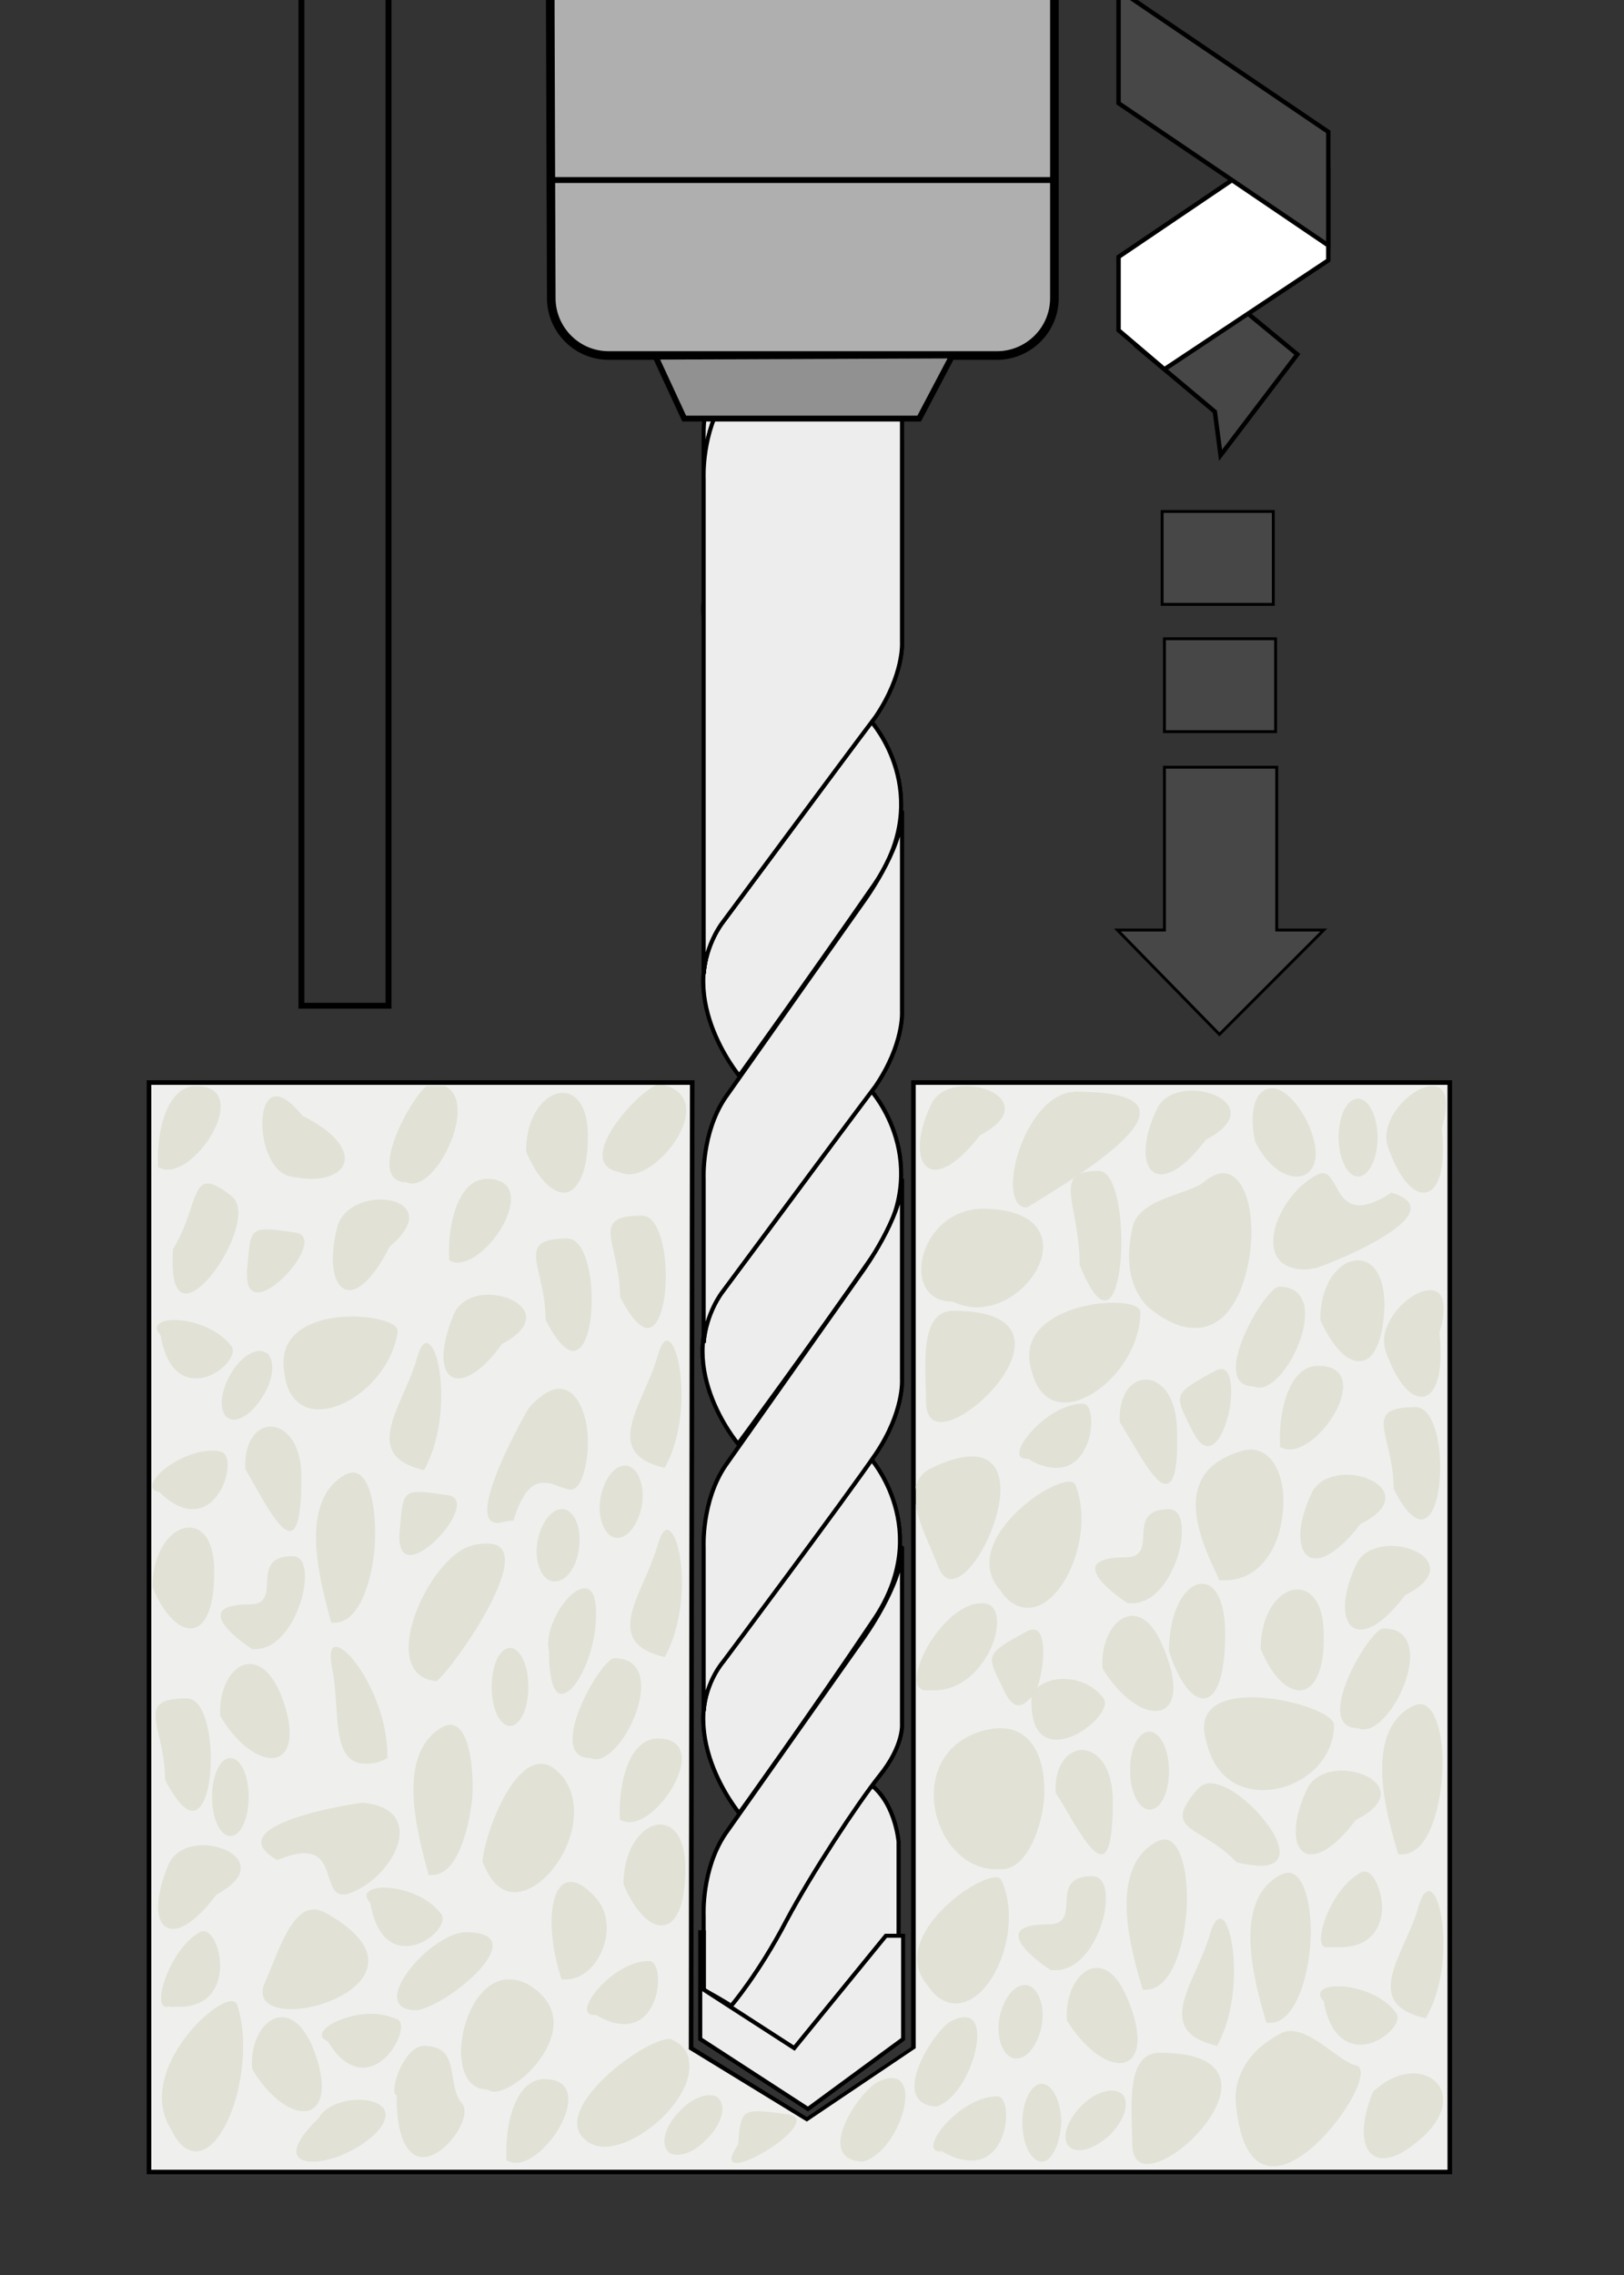 <?xml version="1.0" encoding="utf-8"?>
<!-- Generator: Adobe Illustrator 26.0.3, SVG Export Plug-In . SVG Version: 6.00 Build 0)  -->
<svg version="1.1" id="Layer_1" xmlns="http://www.w3.org/2000/svg" xmlns:xlink="http://www.w3.org/1999/xlink" x="0px" y="0px"
	 viewBox="0 0 141.7 198.4" style="enable-background:new 0 0 141.7 198.4;" xml:space="preserve">
<rect x="0" y="0" width="141.7" height="198.4" fill="#333333" stroke="none"/>
<style type="text/css">
	.st0{fill:none;stroke:#000000;stroke-width:0.512;stroke-miterlimit:10;}
	.st1{fill:#474747;stroke:#000000;stroke-width:0.25;stroke-miterlimit:10;}
	.st2{fill:none;stroke:#000000;stroke-width:0.384;stroke-miterlimit:10;}
	.st3{fill:#FFFFFF;}
	.st4{fill:#EDEDED;stroke:#000000;stroke-width:0.35;}
	.st5{fill:none;stroke:#000000;stroke-width:0.256;}
	.st6{fill:#AFAFAF;stroke:#000000;stroke-width:0.75;stroke-miterlimit:10;}
	.st7{fill:#919191;}
	.st8{fill:#EFF0ED;}
	.st9{fill:#E1E1D6;}
	.st10{fill:#D4D3C0;}
	.st11{fill:none;}
</style>
<g>
	<g>
		<rect x="26.3" y="-6.4" class="st0" width="7.6" height="94.1"/>
		<polygon class="st1" points="111.4,81.1 111.4,66.9 101.6,66.9 101.6,81.1 97.5,81.1 106.4,90.2 115.5,81.1 		"/>
		<rect x="101.6" y="55.7" class="st1" width="9.7" height="8.1"/>
		<rect x="101.4" y="44.6" class="st1" width="9.7" height="8.1"/>
		<polyline class="st1" points="106.5,39.7 106,35.9 99.2,30.2 100.8,28.9 104.1,23.4 113.2,30.9 		"/>
		<polygon class="st2" points="106.5,39.7 106,35.9 99.2,30.2 100.8,28.9 104.1,23.4 113.2,30.9 		"/>
		<polyline class="st3" points="97.6,28.8 101.6,32.2 115.9,22.7 115.9,14.7 111.5,13 97.6,22.4 		"/>
		<polygon class="st2" points="97.6,28.8 101.6,32.2 115.9,22.7 115.9,14.7 111.5,13 97.6,22.4 		"/>
		<polyline class="st1" points="115.9,21.4 97.6,9 97.6,-0.9 115.9,11.5 		"/>
		<polygon class="st2" points="115.9,21.4 97.6,9 97.6,-0.9 115.9,11.5 		"/>
		<path class="st4" d="M78.4,169.6v-9c0,0-0.3-3.8-2.9-5.3L62.5,175l7.2,5.2"/>
		<path class="st4" d="M78.4,169.6v-9c0,0-0.3-3.8-2.9-5.3L62.5,175l7.2,5.2L78.4,169.6z"/>
		<path class="st4" d="M64.5,93.8c0,0-6-7.2-1.4-13.5C67.7,74.3,76,62.9,76,62.9s5.7,6.3,0.3,14.2C70.9,84.9,64.5,93.8,64.5,93.8"/>
		<path class="st4" d="M64.5,93.8c0,0-6-7.2-1.4-13.5C67.7,74.3,76,62.9,76,62.9s5.7,6.3,0.3,14.2C70.9,84.9,64.5,93.8,64.5,93.8z"
			/>
		<path class="st4" d="M61.4,84.9V70.5c0,0-0.2-4,1.9-7.1c2.6-3.7,12-17,12-17s3.4-4.7,3.4-7.8c0-1.8,0,17.3,0,17.3s0.2,2.8-2.3,6.5
			C73.6,66.2,63,80.5,63,80.5S61.6,82.3,61.4,84.9"/>
		<path class="st4" d="M61.4,84.9V70.5c0,0-0.2-4,1.9-7.1c2.6-3.7,12-17,12-17s3.4-4.7,3.4-7.8c0-1.8,0,17.3,0,17.3s0.2,2.8-2.3,6.5
			C73.6,66.2,63,80.5,63,80.5S61.6,82.3,61.4,84.9z"/>
		<path class="st3" d="M64.4,29.2c0,0-6-7.1-1.3-13.4C67.7,9.7,76-1.7,76-1.7s5.7,6.3,0.3,14.2C70.9,20.4,64.4,29.2,64.4,29.2"/>
		<path class="st5" d="M64.4,29.2c0,0-6-7.1-1.3-13.4C67.7,9.7,76-1.7,76-1.7s5.7,6.3,0.3,14.2C70.9,20.4,64.4,29.2,64.4,29.2z"/>
		<path class="st4" d="M64.5,61.4c0,0-6-7.2-1.4-13.5C67.7,41.8,76,30.4,76,30.4s5.7,6.3,0.3,14.2C70.9,52.4,64.5,61.4,64.5,61.4"/>
		<path class="st4" d="M64.5,61.4c0,0-6-7.2-1.4-13.5C67.7,41.8,76,30.4,76,30.4s5.7,6.3,0.3,14.2C70.9,52.4,64.5,61.4,64.5,61.4z"
			/>
		<path class="st4" d="M61.4,52.4V38.1c0,0-0.2-4,1.9-7.1c2.6-3.7,12-17,12-17s3.4-4.6,3.4-7.8c0-1.8,0,17.3,0,17.3s0.2,2.8-2.3,6.5
			C73.6,33.7,63,48.1,63,48.1S61.6,49.9,61.4,52.4"/>
		<path class="st4" d="M61.4,52.4V38.1c0,0-0.2-4,1.9-7.1c2.6-3.7,12-17,12-17s3.4-4.6,3.4-7.8c0-1.8,0,17.3,0,17.3s0.2,2.8-2.3,6.5
			C73.6,33.7,63,48.1,63,48.1S61.6,49.9,61.4,52.4z"/>
		<path class="st4" d="M64.4,125.9c0,0-6-7.1-1.3-13.4C67.7,106.5,76,95.1,76,95.1s5.7,6.3,0.3,14.2
			C70.9,117.1,64.4,125.9,64.4,125.9"/>
		<path class="st4" d="M64.4,125.9c0,0-6-7.1-1.3-13.4C67.7,106.5,76,95.1,76,95.1s5.7,6.3,0.3,14.2
			C70.9,117.1,64.4,125.9,64.4,125.9z"/>
		<path class="st4" d="M61.4,117.1v-14.3c0,0-0.2-4,1.9-7.1c2.6-3.7,12-17,12-17s3.4-4.6,3.4-7.8c0-1.8,0,17.3,0,17.3
			s0.2,2.8-2.3,6.5C73.6,98.4,63,112.7,63,112.7S61.6,114.5,61.4,117.1"/>
		<path class="st4" d="M61.4,117.1v-14.3c0,0-0.2-4,1.9-7.1c2.6-3.7,12-17,12-17s3.4-4.6,3.4-7.8c0-1.8,0,17.3,0,17.3
			s0.2,2.8-2.3,6.5C73.6,98.4,63,112.7,63,112.7S61.6,114.5,61.4,117.1z"/>
		<path class="st4" d="M64.5,158.1c0,0-6-7.2-1.4-13.5c4.5-6.1,12.8-17.5,12.8-17.5s5.7,6.3,0.3,14.2
			C70.9,149.2,64.5,158.1,64.5,158.1"/>
		<path class="st4" d="M64.5,158.1c0,0-6-7.2-1.4-13.5c4.5-6.1,12.8-17.5,12.8-17.5s5.7,6.3,0.3,14.2
			C70.9,149.2,64.5,158.1,64.5,158.1z"/>
		<path class="st4" d="M61.4,149.2v-14.3c0,0-0.2-4,1.9-7.1c2.6-3.7,12-17,12-17s3.4-4.7,3.4-7.8c0-1.8,0,17.3,0,17.3
			s0.2,2.8-2.3,6.5c-2.6,3.8-13.3,18.1-13.3,18.1S61.6,146.6,61.4,149.2"/>
		<path class="st4" d="M61.4,149.2v-14.3c0,0-0.2-4,1.9-7.1c2.6-3.7,12-17,12-17s3.4-4.7,3.4-7.8c0-1.8,0,17.3,0,17.3
			s0.2,2.8-2.3,6.5c-2.6,3.8-13.3,18.1-13.3,18.1S61.6,146.6,61.4,149.2z"/>
		<path class="st4" d="M61.4,173.5v-6.5c0,0-0.2-4,1.9-7.1c2.6-3.7,12-17,12-17s3.4-4.7,3.4-7.8c0-1.8,0,15.2,0,15.2s0.2,1.9-2,4.6
			c-1.9,2.4-5.8,8.3-8.1,12.6c-2.4,4.6-4.8,7.4-4.8,7.4S63.2,174.5,61.4,173.5"/>
		<path class="st4" d="M61.4,173.5v-6.5c0,0-0.2-4,1.9-7.1c2.6-3.7,12-17,12-17s3.4-4.7,3.4-7.8c0-1.8,0,15.2,0,15.2s0.2,1.9-2,4.6
			c-1.9,2.4-5.8,8.3-8.1,12.6c-2.4,4.6-4.8,7.4-4.8,7.4S63.2,174.5,61.4,173.5z"/>
		<polyline class="st4" points="78.8,168.8 77.3,168.8 69.3,178.6 61.4,173.5 61.4,168.5 61.1,168.5 61.1,177.8 70.5,183.9 
			78.8,177.8 		"/>
		<polygon class="st4" points="78.8,168.8 77.3,168.8 69.3,178.6 61.4,173.5 61.4,168.5 61.1,168.5 61.1,177.8 70.5,183.9 
			78.8,177.8 		"/>
		<path class="st4" d="M61.4,84.9V41.7c0,0-0.2-4,1.9-7.1c2.6-3.7,12-17,12-17s3.4-4.7,3.4-7.8c0-1.8,0,46.2,0,46.2s0.2,2.8-2.3,6.5
			C73.6,66.2,63,80.5,63,80.5S61.6,82.3,61.4,84.9"/>
		<path class="st4" d="M61.4,84.9V41.7c0,0-0.2-4,1.9-7.1c2.6-3.7,12-17,12-17s3.4-4.7,3.4-7.8c0-1.8,0,46.2,0,46.2s0.2,2.8-2.3,6.5
			C73.6,66.2,63,80.5,63,80.5S61.6,82.3,61.4,84.9z"/>
		<path class="st3" d="M92,26c0,2.8-2.3,5-5,5H53.1c-2.8,0-5-2.3-5-5c0,0-0.1-26.5-0.1-32H92C92-4.6,92,26,92,26"/>
		<path class="st6" d="M92,26c0,2.8-2.3,5-5,5H53.1c-2.8,0-5-2.3-5-5c0,0-0.1-26.5-0.1-32H92C92-4.6,92,26,92,26z"/>
		<line class="st3" x1="48" y1="15.7" x2="91.9" y2="15.7"/>
		<line class="st0" x1="48" y1="15.7" x2="91.9" y2="15.7"/>
		<polyline class="st7" points="57.2,31.1 59.7,36.5 80.2,36.5 83.1,31 		"/>
		<polygon class="st0" points="57.2,31.1 59.7,36.5 80.2,36.5 83.1,31 		"/>
	</g>
	<g>
		<polyline class="st8" points="60.4,94.4 60.3,178.5 70.4,184.8 79.7,178.6 79.7,94.4 126.5,94.4 126.5,189.4 13,189.4 13,94.4 
			60.4,94.4 		"/>
		<polyline points="60.4,94.4 60.2,94.4 60.1,178.7 70.4,185 79.9,178.6 79.9,94.6 126.3,94.6 126.3,189.2 13.2,189.2 13.2,94.6 
			60.4,94.6 60.4,94.4 60.2,94.4 60.4,94.4 60.4,94.2 12.8,94.2 12.8,189.6 126.7,189.6 126.7,94.2 79.5,94.2 79.5,178.5 
			70.4,184.6 60.5,178.5 60.6,94.2 60.4,94.2 60.4,94.4 		"/>
		<path class="st9" d="M44.5,150.5c-0.9,0-1.6-1.5-1.6-3.4c0-1.9,0.7-3.4,1.6-3.4c0.9,0,1.6,1.5,1.6,3.4
			C46.1,149,45.4,150.5,44.5,150.5"/>
		<path class="st9" d="M36.4,175.3c-4.7,0,1.2-6.8,4.2-6.8C46.7,168.4,39.5,174.7,36.4,175.3"/>
		<path class="st9" d="M43.4,132.8c-3,0,2.6-9.9,2.8-10.1c1-1.1,1.9-1.6,2.6-1.6c2.3,0,3.2,4.8,1.9,8c-0.3,0.6-0.6,0.8-0.9,0.8
			c-0.3,0-0.7-0.2-1.1-0.3c-0.4-0.2-0.8-0.3-1.3-0.3c-0.9,0-1.8,0.7-2.6,3.3C44.2,132.6,43.8,132.8,43.4,132.8"/>
		<path class="st9" d="M39.9,110.1c-0.3,0-0.5-0.1-0.7-0.2c-0.2-2.9,0.7-7.1,3.3-7.1C47.2,102.8,42.9,110.1,39.9,110.1"/>
		<path class="st9" d="M43.1,182.4c-0.2,0-0.4-0.1-0.6-0.2c-4,0-2.3-9.6,1.9-9.6c0.5,0,1,0.1,1.6,0.4
			C51.6,176.2,45.5,182.4,43.1,182.4"/>
		<path class="st9" d="M104.3,115.8c-1.2,0-2.5-0.5-4.1-1.8c-0.5-0.5-2.4-2.4-1.4-6.9c0.5-2.6,4.8-2.9,6.2-4
			c0.6-0.5,1.2-0.8,1.7-0.8c1.9,0,2.8,3.3,2.4,6.7C108.7,112.4,107.2,115.8,104.3,115.8"/>
		<path class="st9" d="M81.5,147.4c-0.2,0-0.4,0-0.7,0c-2.5,0,1.2-7.6,4.9-7.6C88.6,139.7,86.4,147.4,81.5,147.4"/>
		<path class="st9" d="M87.4,163c-0.1,0-0.2,0-0.3,0c-0.1,0-0.1,0-0.2,0c-5.4,0-8.1-9.5-1.7-11.9c0.8-0.3,1.5-0.4,2.1-0.4
			c3,0,4,3.1,3.8,6.2C90.8,159.9,89.4,163,87.4,163"/>
		<path class="st9" d="M89.7,140.2c-0.8,0-1.7-0.4-2.4-1.5c-3.6-4,3.8-9.5,6-9.5c0.3,0,0.4,0.1,0.5,0.2
			C95.6,133.7,92.8,140.2,89.7,140.2"/>
		<path class="st9" d="M27.8,122.9c-1.5,0-2.8-1-3-3.3c-0.6-3.6,2.9-4.8,5.9-4.8c2.2,0,4.1,0.6,4,1.3
			C34.2,119.8,30.6,122.9,27.8,122.9"/>
		<path class="st9" d="M88.9,148.7c-0.5,0-0.9-0.4-1.4-1.5c-1.4-2.9-1.7-2.9,2.2-5c0.2-0.1,0.3-0.1,0.5-0.1c0.8,0,1,1.7,0.7,3.4
			c-0.1,0.8-0.3,1.5-0.6,2.1c0,0.1-0.1,0.2-0.1,0.2C89.7,148.3,89.3,148.7,88.9,148.7"/>
		<path class="st9" d="M22.5,112.7c-0.7,0-1.1-0.6-0.9-2.4c0.2-2.3,0.2-3.1,1.6-3.1c0.6,0,1.4,0.1,2.7,0.3
			C28.1,108,24.3,112.7,22.5,112.7"/>
		<path class="st9" d="M92.1,171.8c-0.1,0-0.2,0-0.4,0c-0.5-0.3-6-4-0.2-4c3.1,0-0.2-4.2,3.8-4.2C97.9,163.6,96,171.8,92.1,171.8"/>
		<path class="st9" d="M75.3,188.5c-4.4-0.2-0.3-6.1,1.2-6.9c0.5-0.3,1-0.4,1.3-0.4C80.4,181.2,78.4,187.6,75.3,188.5"/>
		<path class="st9" d="M81.7,183.7c-4.3-0.3-0.2-6.6,1.2-7.4c0.5-0.3,0.9-0.4,1.3-0.4C86.6,175.9,84.6,182.8,81.7,183.7"/>
		<path class="st9" d="M50,117.8c-0.6,0-1.4-0.8-2.4-2.7c0-4.7-2.8-7.1,1.9-7.1C52.2,108,52.3,117.8,50,117.8"/>
		<path class="st9" d="M89.6,105.3c-2.9,0-0.3-10.1,4.3-10.1C106.2,95.2,95,102,89.6,105.3"/>
		<path class="st9" d="M38.1,146.6c-5.4-0.5-0.7-10.8,3-11.8c0.6-0.2,1.1-0.2,1.4-0.2C47.3,134.5,39.6,145.4,38.1,146.6"/>
		<path class="st9" d="M49.2,104c-1,0-2.3-1.2-3.3-3.6c0-3.2,1.7-5.1,3.2-5.1c1.2,0,2.2,1.2,2.2,3.8C51.3,102.4,50.3,104,49.2,104"
			/>
		<path class="st9" d="M36,103.2c-0.2,0-0.3,0-0.5-0.1c-3.6,0,0.1-7,1.7-8.4h1.6C41.7,96,38.4,103.2,36,103.2"/>
		<path d="M38.8,94.6h-1.6c0.2-0.2,0.3-0.2,0.4-0.2C38.1,94.4,38.5,94.5,38.8,94.6"/>
		<path class="st9" d="M37,128.2c-5.6-1.3-1.9-5.5-0.7-9.5c0.3-1.1,0.6-1.6,0.9-1.6C38.5,117.2,39.4,123.9,37,128.2"/>
		<path class="st9" d="M37.7,163.5c-0.1,0-0.2,0-0.3,0c-0.9-3.4-3-10.5,1.2-12.9c0.2-0.1,0.5-0.2,0.7-0.2c1.5,0,2.1,3.3,1.9,6.5
			C40.8,160.2,39.7,163.5,37.7,163.5"/>
		<path class="st9" d="M100,173.5c-0.1,0-0.2,0-0.3,0c-1-3.4-3.1-10.5,1.2-12.9c0.2-0.1,0.5-0.2,0.7-0.2c1.5,0,2.2,3.3,1.9,6.6
			C103.2,170.3,102,173.5,100,173.5"/>
		<path class="st9" d="M44.9,165c-1.1,0-2.1-0.8-2.8-2.7c0.2-2.4,2.5-8.5,5.1-8.5c0.6,0,1.1,0.3,1.7,0.9
			C52.1,158.3,48.2,165,44.9,165"/>
		<path class="st9" d="M97.7,179.9c-1.3,0-3.1-1.3-4.6-3.7c-0.2-2.5,1.1-4.6,2.6-4.6c0.9,0,1.8,0.7,2.6,2.5
			C100,178,99.2,179.9,97.7,179.9"/>
		<path class="st9" d="M96.1,161.7c-1,0-2.5-3-4-5.4c-0.1-2.4,1.1-3.7,2.3-3.7c1.3,0,2.7,1.4,2.7,4.5
			C97.1,160.4,96.7,161.7,96.1,161.7"/>
		<path class="st9" d="M92.2,128c-0.7,0-1.6-0.2-2.5-0.8c-0.1,0-0.1,0-0.2,0c-2,0,1.7-4.8,5-4.8C95.8,122.4,95.5,128,92.2,128"/>
		<path class="st9" d="M84.8,188.4c-0.7,0-1.6-0.2-2.6-0.8c-0.1,0-0.1,0-0.2,0c-2,0,1.7-4.8,5-4.8C88.4,182.8,88.1,188.4,84.8,188.4
			"/>
		<path class="st9" d="M54.5,176.5c-0.7,0-1.5-0.2-2.5-0.8c-0.1,0-0.1,0-0.2,0c-2,0,1.6-4.7,4.8-4.7C58,170.9,57.8,176.5,54.5,176.5
			"/>
		<path class="st9" d="M113.1,102.6c-1.1,0-2.6-1-3.6-3.1c-0.6-3,0.2-4.6,1.5-4.6c0.9,0,2.1,1,3.1,3
			C115.5,101,114.6,102.6,113.1,102.6"/>
		<path class="st9" d="M36.9,188.1c-1.2,0-2.3-1.4-2.3-5.4c-0.7-0.2,0.6-4.3,2.4-4.3c3.3,0,1.9,3.4,3.3,5
			C41.3,184.5,38.9,188.1,36.9,188.1"/>
		<path class="st9" d="M49,147.7c-0.6,0-1.1-1-1.1-3.7c-0.5-2.1,1.7-5.5,3.1-5.5c0.6,0,1,0.6,1,2.1C52.1,143.9,50.3,147.7,49,147.7"
			/>
		<path class="st9" d="M82.1,124c-0.7,0-1.2-0.4-1.3-1.5c0-3.2-0.7-8.2,2.4-8.2C94.1,114.3,85.5,124,82.1,124"/>
		<path class="st9" d="M16.8,131.6c-0.8,0-1.8-0.4-2.9-1.5c-2.1-0.3,1.5-3.6,4.6-3.6c0.3,0,0.6,0,0.8,0.1
			C20.6,126.9,19.6,131.6,16.8,131.6"/>
		<path class="st9" d="M100.1,188.7c-0.7,0-1.2-0.4-1.3-1.5c0-3.2-0.7-8.2,2.4-8.2C112.1,179,103.6,188.7,100.1,188.7"/>
		<path class="st9" d="M81.6,102c-1.5,0-1.9-2.4-0.4-5.6c0.5-1.2,1.8-1.7,3.1-1.7c2.7,0,5.4,2.1,1.2,4.3
			C83.9,101.1,82.5,102,81.6,102"/>
		<path class="st9" d="M40,120.2c-1.5,0-1.8-2.3-0.4-5.6c0.5-1.2,1.8-1.7,3-1.7c2.6,0,5.3,2.1,1.2,4.3
			C42.3,119.3,40.9,120.2,40,120.2"/>
		<path class="st9" d="M20.4,123.8c-0.2,0-0.4-0.1-0.6-0.2c-0.7-0.6-0.6-2.3,0.4-3.9c0.7-1.2,1.7-1.9,2.5-1.9c0.2,0,0.4,0.1,0.6,0.2
			c0.7,0.6,0.6,2.3-0.4,3.8C22.1,123.1,21.1,123.8,20.4,123.8"/>
		<path class="st9" d="M118.5,102.6c-0.9,0-1.7-1.5-1.7-3.4c0-1.9,0.7-3.4,1.7-3.4c0.9,0,1.7,1.5,1.7,3.4
			C120.2,101.1,119.4,102.6,118.5,102.6"/>
		<path class="st9" d="M49.4,172.6c-0.1,0-0.3,0-0.4,0c-1.4-4.2-1.1-8.5,0.8-8.5c0.6,0,1.3,0.4,2.2,1.4
			C54.2,168,52.2,172.6,49.4,172.6"/>
		<path class="st9" d="M106.2,178.4c-5.7-1.3-1.9-5.5-0.7-9.5c0.3-1.1,0.6-1.6,1-1.6C107.6,167.4,108.6,174,106.2,178.4"/>
		<path class="st9" d="M101.3,102.4c-1.5,0-1.9-2.4-0.4-5.6c0.5-1.2,1.8-1.7,3.1-1.7c2.7,0,5.4,2.1,1.2,4.3
			C103.6,101.5,102.3,102.4,101.3,102.4"/>
		<path class="st9" d="M110,162.7c-0.5,0-1.2-0.1-2.1-0.3c-3.1-3.3-6.7-2.6-3.4-6.4c0.3-0.3,0.6-0.5,1.1-0.5c1.5,0,3.7,1.8,5,3.6
			C111.9,160.8,112.3,162.7,110,162.7"/>
		<path class="st9" d="M30.5,112.5c-1.3,0-1.9-2.2-1.1-5.4c0.4-1.7,2.2-2.5,3.8-2.5c2.2,0,3.9,1.5,0.8,4.1
			C32.7,111.3,31.4,112.5,30.5,112.5"/>
		<path class="st9" d="M124.2,104c-1,0-2.2-1.4-3.1-4c-0.8-2.4,2.1-5.3,3.9-5.3c1,0,1.6,1,0.8,3.7C126.2,102.2,125.4,104,124.2,104"
			/>
		<path class="st9" d="M122.3,161.7c-0.1,0-0.2,0-0.3,0c-1-3.4-3.1-10.6,1.2-12.9c0.2-0.1,0.5-0.2,0.7-0.2c1.5,0,2.2,3.3,1.9,6.6
			C125.5,158.5,124.4,161.7,122.3,161.7"/>
		<path class="st9" d="M26.5,184.1c-1.3,0-3.1-1.3-4.5-3.7c-0.2-2.5,1.1-4.5,2.6-4.5c0.9,0,1.8,0.7,2.6,2.4
			C28.8,182.2,28,184.1,26.5,184.1"/>
		<path class="st9" d="M16.2,112.8c-0.8,0-1.3-1.1-1.1-3.9c1.8-2.9,1.7-5.7,3-5.7c0.5,0,1.1,0.3,2.1,1.1
			C22.3,105.9,18.3,112.8,16.2,112.8"/>
		<path class="st9" d="M110.2,156.1c-2.2,0-4.2-1.2-4.9-4.1c-1-3,1.2-4,3.9-4c3.2,0,7.2,1.4,7.2,2.4
			C116.4,153.8,113.2,156.1,110.2,156.1"/>
		<path class="st9" d="M64.3,188.6c-0.6,0-0.7-0.4,0.1-1.6c0.2-2.2,0.2-2.9,1.7-2.9c0.6,0,1.5,0.1,2.8,0.3
			C71.3,184.9,65.9,188.6,64.3,188.6"/>
		<path class="st9" d="M35.8,135.6c-0.7,0-1.1-0.6-0.9-2.4c0.2-2.3,0.2-3.1,1.6-3.1c0.6,0,1.4,0.1,2.7,0.3
			C41.4,130.9,37.6,135.6,35.8,135.6"/>
		<path class="st9" d="M119,150.8c-0.2,0-0.3,0-0.5-0.1c-4.1,0,1-8.7,2.2-8.7C125.6,142,121.7,150.8,119,150.8"/>
		<path class="st9" d="M124.4,176c-5.7-1.3-1.9-5.5-0.7-9.5c0.3-1.1,0.6-1.6,1-1.6C125.9,165,126.9,171.7,124.4,176"/>
		<path class="st9" d="M58,128c-5.6-1.3-1.9-5.5-0.7-9.5c0.3-1.1,0.6-1.6,0.9-1.6C59.4,117,60.4,123.7,58,128"/>
		<path class="st9" d="M105.4,126.1c-0.5,0-0.9-0.4-1.5-1.6c-1.4-2.9-1.7-2.9,2.2-5c0.2-0.1,0.3-0.1,0.5-0.1c0.8,0,1,1.7,0.7,3.4
			C107,124.4,106.3,126.1,105.4,126.1"/>
		<path class="st9" d="M124,121.8c-1,0-2.2-1.4-3.1-4c-0.8-2.4,2.1-5.3,3.9-5.3c1,0,1.6,1,0.8,3.7C126,120,125.2,121.8,124,121.8"/>
		<path class="st9" d="M98.8,139.8c-0.1,0-0.2,0-0.4,0c-0.5-0.3-6-4-0.2-4c3.1,0-0.2-4.2,3.8-4.2
			C104.5,131.6,102.6,139.8,98.8,139.8"/>
		<path class="st9" d="M106.9,137.8c-0.2,0-0.3,0-0.5,0c-1.4-3-4.6-9.2,1.7-11.2c0.3-0.1,0.7-0.2,1-0.2c2.2,0,3.2,2.9,2.8,5.7
			C111.6,135,109.9,137.8,106.9,137.8"/>
		<path class="st9" d="M100.8,149.2c-1.3,0-3.1-1.3-4.6-3.7c-0.2-2.5,1.1-4.6,2.6-4.6c0.9,0,1.8,0.7,2.6,2.5
			C103.1,147.3,102.4,149.2,100.8,149.2"/>
		<path class="st9" d="M101.7,129.4c-1,0-2.5-3-4-5.4c-0.1-2.4,1-3.7,2.3-3.7c1.3,0,2.7,1.5,2.7,4.5
			C102.8,128.2,102.4,129.4,101.7,129.4"/>
		<path class="st9" d="M22.3,143.8c-0.1,0-0.2,0-0.3,0c-0.5-0.3-5.8-3.9-0.2-3.9c3,0-0.2-4.2,3.7-4.2C28,135.6,26,143.8,22.3,143.8"
			/>
		<path class="st9" d="M29.2,141.5c-0.1,0-0.2,0-0.3,0c-0.9-3.4-3-10.5,1.2-12.9c0.2-0.1,0.5-0.2,0.7-0.2c1.5,0,2.1,3.3,1.9,6.5
			C32.4,138.3,31.2,141.5,29.2,141.5"/>
		<path class="st9" d="M23.7,153.3c-1.3,0-3.1-1.3-4.5-3.7c-0.1-2.5,1.1-4.5,2.6-4.5c0.9,0,1.8,0.7,2.6,2.4
			C26,151.4,25.2,153.3,23.7,153.3"/>
		<path class="st9" d="M25.3,133.5c-1,0-2.5-3-3.9-5.4c-0.1-2.4,1-3.7,2.2-3.7c1.3,0,2.7,1.4,2.7,4.4
			C26.3,132.3,25.9,133.5,25.3,133.5"/>
		<path class="st9" d="M113.9,110.7c-4.9,0-2.6-6.3,0.9-8.2c0.2-0.1,0.4-0.2,0.6-0.2c0.6,0,0.9,0.7,1.3,1.4c0.4,0.7,0.9,1.4,1.9,1.4
			c0.7,0,1.6-0.3,2.8-1.1c6.1,1.8-6.3,6.6-6.7,6.6C114.5,110.6,114.2,110.7,113.9,110.7"/>
		<path class="st9" d="M112.5,126.4c-0.3,0-0.5-0.1-0.8-0.2c-0.2-2.9,0.7-7.1,3.3-7.1C119.9,119.1,115.5,126.4,112.5,126.4"/>
		<path class="st9" d="M124,132.5c-0.6,0-1.5-0.8-2.4-2.7c0-4.7-2.9-7.1,1.9-7.1C126.3,122.7,126.3,132.5,124,132.5"/>
		<path class="st9" d="M118.6,118.7c-1.1,0-2.3-1.2-3.4-3.6c0-3.3,1.7-5.2,3.3-5.2c1.2,0,2.3,1.2,2.3,3.9
			C120.7,117.1,119.8,118.7,118.6,118.7"/>
		<path class="st9" d="M109.9,121c-0.2,0-0.3,0-0.5-0.1c-4.1,0,1-8.7,2.2-8.7C116.4,112.2,112.5,121,109.9,121"/>
		<path class="st9" d="M114.8,135.9c-1.5,0-1.9-2.4-0.4-5.6c0.5-1.2,1.8-1.7,3.1-1.7c2.7,0,5.4,2.2,1.2,4.3
			C117.1,135,115.7,135.9,114.8,135.9"/>
		<path class="st9" d="M118.7,142.1c-1.5,0-1.9-2.4-0.4-5.6c0.5-1.2,1.8-1.7,3.1-1.7c2.7,0,5.4,2.2,1.2,4.3
			C121,141.2,119.7,142.1,118.7,142.1"/>
		<path class="st9" d="M54.9,158.9c-0.3,0-0.5-0.1-0.8-0.2c-0.2-2.9,0.7-7.1,3.3-7.1C62.1,151.6,57.8,158.9,54.9,158.9"/>
		<path class="st9" d="M57.7,167.9c-1,0-2.3-1.2-3.3-3.6c0-3.2,1.7-5.2,3.2-5.2c1.2,0,2.2,1.2,2.2,3.8
			C59.8,166.4,58.9,167.9,57.7,167.9"/>
		<path class="st9" d="M52,153.4c-0.2,0-0.3,0-0.5-0.1c-4,0,0.9-8.7,2.1-8.7C58.5,144.6,54.6,153.4,52,153.4"/>
		<path class="st9" d="M83.4,174.7c-0.8,0-1.7-0.4-2.4-1.5c-3.6-4,3.8-9.5,5.9-9.5c0.3,0,0.4,0.1,0.5,0.3
			C89.3,168.2,86.6,174.7,83.4,174.7"/>
		<path class="st9" d="M115.7,169.8c-1.3,0,0.4-5.3,3.2-6.6c0.1,0,0.1,0,0.2,0c0.7,0,1.5,1.6,1.5,3.3c-0.1,1.6-1,3.3-3.7,3.3
			c-0.2,0-0.5,0-0.7,0C116,169.8,115.8,169.8,115.7,169.8"/>
		<path class="st9" d="M83,137.7c-0.4,0-0.8-0.3-1.1-1c-0.6-1.6-1.7-3.7-2-5.4l0-1.7c0.2-0.6,0.5-1.1,1.2-1.5
			c1.6-0.8,2.8-1.1,3.7-1.1c2.6,0,2.9,2.6,2.1,5.3C86.1,135.1,84.3,137.7,83,137.7"/>
		<path d="M79.9,131.4c-0.1-0.6-0.1-1.2,0-1.7L79.9,131.4"/>
		<path class="st9" d="M90.9,188.5c-0.9,0-1.7-1.5-1.7-3.4c0-1.9,0.8-3.4,1.7-3.4c0.9,0,1.7,1.5,1.7,3.4
			C92.5,186.9,91.8,188.5,90.9,188.5"/>
		<path class="st9" d="M58,144.5c-5.6-1.3-1.9-5.5-0.7-9.5c0.3-1.1,0.6-1.6,0.9-1.6C59.5,133.5,60.4,140.2,58,144.5"/>
		<path class="st9" d="M85.2,114c-0.7,0-1.4-0.2-2.1-0.5c-4.7,0-3-8.1,2.7-8.1C94.8,105.5,90.5,114,85.2,114"/>
		<path class="st9" d="M45,188.6c-0.3,0-0.5-0.1-0.8-0.2c-0.2-2.9,0.7-7.1,3.3-7.1C52.2,181.3,47.9,188.6,45,188.6"/>
		<path class="st9" d="M17.1,187.6c-0.7,0-1.5-0.5-2.1-1.8c-3.2-4.8,3.3-11.3,5.2-11.3c0.2,0,0.4,0.1,0.5,0.3
			C22.3,179.8,19.9,187.6,17.1,187.6"/>
		<path class="st9" d="M14.5,175c-1.3,0,0.4-5.3,3.1-6.6c0.1,0,0.1,0,0.2,0c0.7,0,1.5,1.6,1.4,3.3c-0.1,1.6-1,3.3-3.6,3.3
			c-0.2,0-0.4,0-0.7,0C14.8,174.9,14.7,175,14.5,175"/>
		<path class="st9" d="M20.1,160.1c-0.9,0-1.6-1.5-1.6-3.4c0-1.9,0.7-3.4,1.6-3.4c0.9,0,1.6,1.5,1.6,3.4
			C21.7,158.6,21,160.1,20.1,160.1"/>
		<path class="st9" d="M16.8,157.9c-0.6,0-1.4-0.8-2.4-2.7c0-4.7-2.8-7.1,1.9-7.1C19,148.1,19,157.9,16.8,157.9"/>
		<path class="st9" d="M56.5,115.8c-0.6,0-1.4-0.8-2.4-2.7c0-4.7-2.8-7.1,1.9-7.1C58.7,106,58.7,115.8,56.5,115.8"/>
		<path class="st9" d="M16.6,142c-1,0-2.3-1.2-3.3-3.6c0-3.2,1.7-5.2,3.2-5.2c1.2,0,2.2,1.2,2.2,3.8C18.7,140.5,17.8,142,16.6,142"
			/>
		<path class="st9" d="M15.1,168.2c-1.5,0-1.8-2.3-0.4-5.6c0.5-1.2,1.8-1.7,3-1.7c2.6,0,5.3,2.1,1.2,4.3
			C17.3,167.3,16,168.2,15.1,168.2"/>
		<path class="st9" d="M48.4,137.9c-0.1,0-0.1,0-0.2,0c-1-0.2-1.6-1.8-1.3-3.5c0.3-1.6,1.2-2.8,2.1-2.8c0.1,0,0.1,0,0.2,0
			c1,0.2,1.6,1.8,1.3,3.5C50.3,136.7,49.4,137.9,48.4,137.9"/>
		<path class="st9" d="M88.7,179.5c-0.1,0-0.1,0-0.2,0c-1-0.2-1.6-1.8-1.3-3.5c0.3-1.6,1.2-2.9,2.2-2.9c0.1,0,0.1,0,0.2,0
			c1,0.2,1.6,1.8,1.3,3.5C90.6,178.2,89.7,179.5,88.7,179.5"/>
		<path class="st9" d="M53.9,134.1c-0.1,0-0.1,0-0.2,0c-1-0.2-1.6-1.8-1.3-3.5c0.3-1.6,1.2-2.8,2.1-2.8c0.1,0,0.1,0,0.2,0
			c1,0.2,1.6,1.8,1.3,3.5C55.7,132.9,54.8,134.1,53.9,134.1"/>
		<path class="st9" d="M96.4,113.4c-0.6,0-1.3-0.9-2.2-3.1c0-5.4-2.6-8.2,1.7-8.2C98.4,102.2,98.4,113.4,96.4,113.4"/>
		<path class="st9" d="M14.6,102c-0.3,0-0.5-0.1-0.8-0.2c-0.2-2.9,0.7-7.1,3.3-7.1C21.9,94.7,17.6,102,14.6,102"/>
		<path class="st9" d="M27.1,102.8c-0.5,0-1.1-0.1-1.7-0.2c-2.8-0.5-3.3-7-1.3-7c0.6,0,1.3,0.5,2.3,1.7
			C31.6,99.9,30.8,102.8,27.1,102.8"/>
		<path class="st9" d="M92.2,151.7c-1.3,0-2.3-0.9-2.2-3.7c0-0.1,0-0.2,0.1-0.3c0-0.1,0.1-0.2,0.1-0.2c0.4-0.6,1.4-1.1,2.6-1.1
			c1.2,0,2.6,0.5,3.5,1.7C97,149.1,94.3,151.7,92.2,151.7"/>
		<path class="st10" d="M90,147.7c0-0.1,0.1-0.2,0.1-0.2C90.1,147.6,90,147.7,90,147.7"/>
		<path class="st9" d="M118.7,178.3c-1.3,0-2.7-0.9-3.2-3.8c-0.8-0.8,0-1.3,1.2-1.3c1.6,0,3.9,0.7,5.1,2.3
			C122.5,176.3,120.6,178.3,118.7,178.3"/>
		<path class="st9" d="M17.1,120.2c-1.3,0-2.6-0.9-3.1-3.8c-0.8-0.8,0-1.3,1.2-1.3c1.5,0,3.8,0.7,5,2.3
			C20.8,118.2,19,120.2,17.1,120.2"/>
		<path class="st9" d="M25.4,175.2c-1.7,0-3-0.7-2.3-2.3c1.1-2.4,2.2-6.4,4.3-6.4c0.3,0,0.6,0.1,1,0.3
			C36.5,171.3,29.5,175.2,25.4,175.2"/>
		<path class="st9" d="M92.9,122.3c-1.3,0-2.4-0.8-2.9-2.8c-1.3-4.2,3.9-5.9,7.1-5.9c1.4,0,2.4,0.3,2.4,0.8
			C99.5,118.5,95.7,122.3,92.9,122.3"/>
		<path class="st9" d="M52.7,187.2c-0.4,0-0.7-0.1-1-0.2c-4.7-2.3,4.3-9.2,6.7-9.2c0.1,0,0.2,0,0.3,0.1c0.7,0.3,1.1,0.8,1.3,1.3
			l0.1,0.3l0,0.2C60.7,182.7,56,187.2,52.7,187.2"/>
		<path class="st9" d="M27.3,188.5c-1.7,0-2.3-1.1,0.5-3.8c0.6-1.1,2.2-1.6,3.5-1.6c1.9,0,3.4,1,1.4,3
			C31.1,187.6,28.8,188.5,27.3,188.5"/>
		<path class="st9" d="M29.9,165.2c-0.8,0-1-0.9-1.3-1.8c-0.3-0.9-0.7-1.8-2.1-1.8c-0.6,0-1.3,0.2-2.3,0.6c-5.5-3.1,7-5,7.5-5
			c0,0,0,0,0,0c5.9,0.6,2.5,6.8-1.5,8C30.2,165.2,30.1,165.2,29.9,165.2"/>
		<path class="st9" d="M111.1,188.9c-1.6,0-3-1.5-3.3-5.9c0-0.7,0.1-3.6,3.8-5.6c0.3-0.2,0.7-0.3,1-0.3c2,0,4.3,2.7,5.7,3
			C120.3,180.5,114.9,188.9,111.1,188.9"/>
		<path class="st9" d="M31.7,180.3c-1,0-2.1-0.6-3.1-2.3c-1.7-0.7,1.1-2.4,3.8-2.4c0.8,0,1.6,0.2,2.3,0.5
			C35.7,176.6,34,180.3,31.7,180.3"/>
		<path class="st9" d="M31.9,153.8c-3.1,0-2.2-4.7-2.9-8.2c-0.3-1.4-0.1-2,0.3-2c1.3,0,4.6,4.9,4.5,9.7
			C33.1,153.7,32.5,153.8,31.9,153.8"/>
		<path class="st9" d="M100.3,157.8c-0.9,0-1.7-1.5-1.7-3.4c0-1.9,0.7-3.4,1.7-3.4c0.9,0,1.7,1.5,1.7,3.4
			C102,156.3,101.3,157.8,100.3,157.8"/>
		<path class="st9" d="M114.4,161.7c-1.5,0-1.9-2.4-0.4-5.6c0.5-1.2,1.8-1.7,3.1-1.7c2.7,0,5.4,2.2,1.2,4.3
			C116.7,160.8,115.4,161.7,114.4,161.7"/>
		<path class="st9" d="M113.4,147.4c-1.1,0-2.4-1.2-3.4-3.6c0-3.3,1.7-5.2,3.2-5.2c1.2,0,2.3,1.2,2.3,3.9
			C115.6,145.8,114.6,147.4,113.4,147.4"/>
		<path class="st9" d="M110.8,176.4c-0.1,0-0.2,0-0.3,0c-1-3.4-3.1-10.6,1.2-12.9c0.2-0.1,0.5-0.2,0.7-0.2c1.5,0,2.2,3.3,1.9,6.6
			C114,173.1,112.8,176.4,110.8,176.4"/>
		<path class="st9" d="M54.9,102.4c-0.3,0-0.6-0.1-0.9-0.2c-4-0.8,1.5-6.9,3.3-7.6h0.6C62.6,95.8,57.8,102.4,54.9,102.4"/>
		<path d="M57.9,94.6h-0.6c0.1,0,0.2-0.1,0.3-0.1c0,0,0,0,0.1,0C57.7,94.6,57.8,94.6,57.9,94.6"/>
		<path class="st9" d="M105,148.1c-1,0-2.1-1.4-3-4.1c0-3.7,1.5-5.9,2.9-5.9c1.1,0,2,1.4,2,4.4C106.9,146.3,106.1,148.1,105,148.1"
			/>
		<path class="st9" d="M35.4,169.7c-1.3,0-2.6-0.9-3.1-3.8c-0.8-0.8,0-1.3,1.2-1.3c1.5,0,3.8,0.7,5,2.3
			C39.1,167.8,37.3,169.7,35.4,169.7"/>
		<path class="st9" d="M94.2,187.5c-0.4,0-0.7-0.1-1-0.4c-0.6-0.8,0-2.4,1.3-3.6c0.8-0.8,1.8-1.2,2.5-1.2c0.4,0,0.7,0.1,1,0.4
			c0.6,0.8,0,2.4-1.3,3.6C95.9,187,94.9,187.5,94.2,187.5"/>
		<path class="st9" d="M59.1,187.9c-0.4,0-0.7-0.1-0.9-0.4c-0.6-0.8,0-2.4,1.3-3.6c0.8-0.8,1.7-1.2,2.4-1.2c0.4,0,0.7,0.1,0.9,0.4
			c0.6,0.8,0,2.4-1.3,3.6C60.7,187.5,59.8,187.9,59.1,187.9"/>
		<path class="st9" d="M120.7,188.2c-1.8,0-2.3-2.4-0.9-5.8c1.2-1.1,2.4-1.6,3.5-1.6c2.5,0,3.9,2.6,1,5.4
			C122.8,187.6,121.6,188.2,120.7,188.2"/>
	</g>
</g>
<rect x="12.8" y="2.4" class="st11" width="717.3" height="187"/>
</svg>
